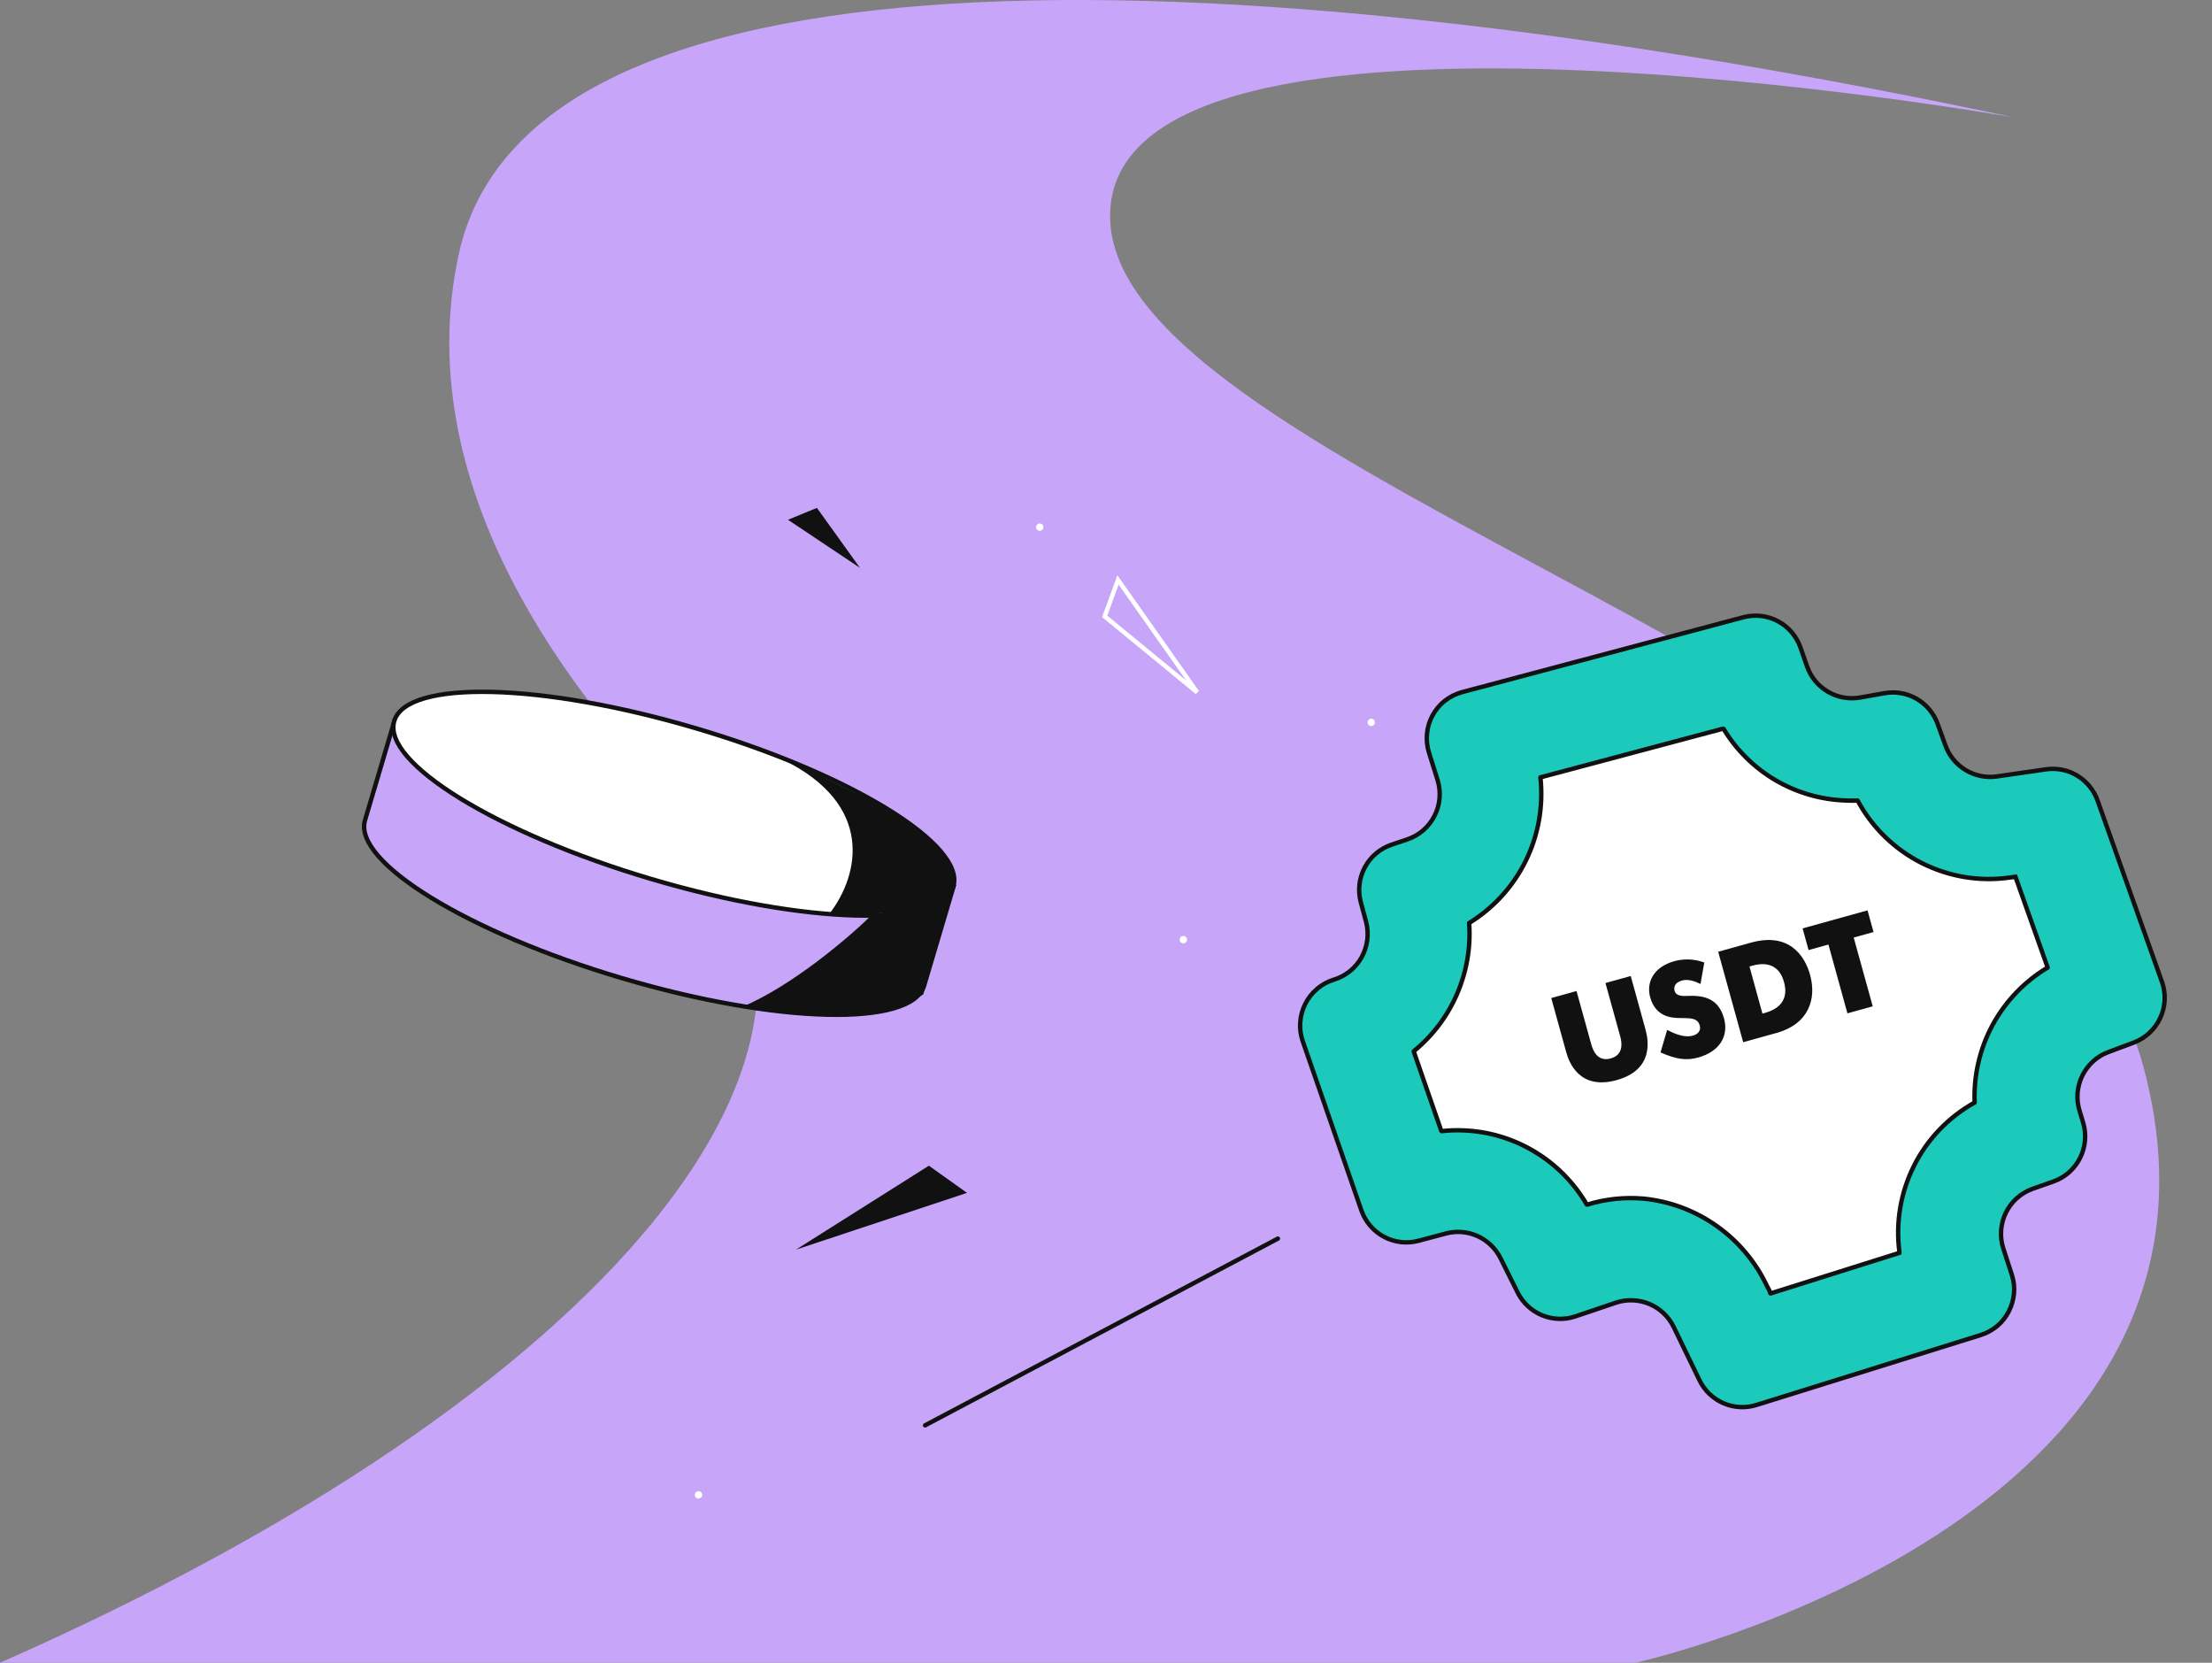 <?xml version="1.0" encoding="UTF-8"?> <svg xmlns="http://www.w3.org/2000/svg" width="503" height="378" viewBox="0 0 503 378" fill="none"><rect x="0" y="0" width="503" height="378" fill="#808080" stroke="none"/><path d="M0 378C137.5 317.5 206.5 236 155.548 184.286C124.23 152.5 93.798 106.864 104.281 57.956C120.296 -16.756 285.049 -10.074 457.876 26.676C457.876 26.676 252.428 -9.708 252.428 49.125C252.428 107.117 463.935 155.042 487.429 242.584C515.196 346.246 371.926 378 371.926 378H0Z" fill="#C7A6F9"></path><path d="M236.43 120.676C236.892 120.676 237.266 120.301 237.266 119.838C237.266 119.375 236.892 119 236.43 119C235.968 119 235.594 119.375 235.594 119.838C235.594 120.301 235.968 120.676 236.43 120.676Z" fill="white"></path><path d="M311.817 165.057C312.278 165.057 312.653 164.682 312.653 164.22C312.653 163.757 312.278 163.382 311.817 163.382C311.355 163.382 310.98 163.757 310.98 164.22C310.98 164.682 311.355 165.057 311.817 165.057Z" fill="white"></path><path d="M158.836 340.675C159.298 340.675 159.672 340.3 159.672 339.838C159.672 339.375 159.298 339 158.836 339C158.374 339 158 339.375 158 339.838C158 340.3 158.374 340.675 158.836 340.675Z" fill="white"></path><path d="M269.094 214.455C269.556 214.455 269.93 214.08 269.93 213.617C269.93 213.154 269.556 212.779 269.094 212.779C268.632 212.779 268.258 213.154 268.258 213.617C268.258 214.08 268.632 214.455 269.094 214.455Z" fill="white"></path><path d="M216.834 201.508L210.148 224.052C207.328 233.536 176.619 232.77 141.504 222.388C106.389 212.006 80.198 195.922 83.004 186.457L89.69 163.914L216.834 201.508Z" fill="#C7A6F9" stroke="#111111" stroke-miterlimit="10"></path><path d="M89.649 163.911C92.445 154.445 123.173 155.187 158.281 165.573C193.392 175.95 219.587 192.039 216.791 201.505C213.995 210.971 183.267 210.229 148.159 199.843C113.054 189.462 86.853 173.377 89.649 163.911Z" fill="white" stroke="#111111" stroke-miterlimit="10"></path><path d="M178.068 172.707C198.983 182.996 195.337 198.918 188.713 207.586L197.489 207.797L208.76 206.988L214.728 204.224L216.828 201.247L216.652 197.097L212.124 191.713L205.49 186.633L197.306 181.622L184.818 175.508L178.068 172.707C176.032 171.705 173.764 170.758 171.243 169.874L178.068 172.707Z" fill="#111111"></path><path d="M168.606 228.965C180 224.236 192.96 213.16 198.017 208.214L216.587 202.842L211.291 221.301L209.943 226.067L203.644 229.519L191.916 231.15L179.998 229.956L168.606 228.965Z" fill="#111111"></path><path d="M211.228 265L181 284.083L219.894 271.181L211.228 265Z" fill="#111111"></path><path d="M179.185 118.161L195.558 129.095L185.762 115.454L179.185 118.161Z" fill="#111111"></path><path d="M251.195 140.123L272.224 157.378L254.235 131.852L251.195 140.123Z" stroke="white"></path><path d="M210.362 324.026L290.589 281.57" stroke="#111111" stroke-linecap="round" stroke-linejoin="round"></path><path d="M299.48 224.837C298.373 225.774 297.468 226.907 296.825 228.2C296.164 229.484 295.78 230.894 295.669 232.344C295.558 233.794 295.744 235.231 296.207 236.607L309.581 275.182C310.483 277.755 312.317 279.875 314.694 281.156C317.088 282.445 319.875 282.766 322.487 282.091L328.817 280.409C331.201 279.778 333.729 279.982 335.994 281.004C338.241 282.019 340.086 283.79 341.194 285.998L345.146 293.907C346.327 296.23 348.301 298.038 350.691 299.013C353.098 299.996 355.758 300.092 358.211 299.263L367.451 296.145C369.946 295.314 372.641 295.427 375.058 296.434C377.474 297.443 379.443 299.31 380.59 301.661L386.479 313.818C387.615 316.144 389.541 317.971 391.912 318.998C394.272 320.025 396.939 320.165 399.398 319.402L450.454 303.483C451.816 303.055 453.066 302.349 454.161 301.447C455.259 300.528 456.133 299.403 456.785 298.136C457.437 296.868 457.832 295.483 457.97 294.067C458.107 292.65 457.944 291.221 457.499 289.853L455.531 283.778C454.674 281.1 454.9 278.183 456.141 275.66C457.382 273.137 459.561 271.204 462.208 270.255L467.008 268.567C469.633 267.628 471.78 265.705 473.019 263.199C474.267 260.701 474.497 257.827 473.68 255.147L472.884 252.536C472.071 249.899 472.289 247.041 473.494 244.563C474.708 242.092 476.807 240.144 479.385 239.183L485.244 236.998C487.878 236 490.036 233.994 491.223 231.429C492.42 228.864 492.577 225.934 491.638 223.26L476.966 181.957C476.131 179.62 474.5 177.636 472.378 176.344C470.257 175.053 467.743 174.542 465.282 174.888L454.069 176.512C451.607 176.858 449.103 176.354 446.981 175.062C444.847 173.787 443.226 171.805 442.382 169.466L440.614 164.564C439.737 162.168 438.059 160.161 435.875 158.882C433.681 157.601 431.099 157.144 428.595 157.576L423.035 158.564C420.507 159.024 417.906 158.559 415.684 157.263C413.452 155.966 411.768 153.935 410.918 151.487L409.417 147.186C408.507 144.63 406.681 142.493 404.297 141.229C401.895 139.957 399.132 139.626 396.495 140.31L332.435 157.357C331.033 157.744 329.72 158.401 328.568 159.297C327.416 160.194 326.469 161.329 325.774 162.598C325.071 163.884 324.627 165.288 324.499 166.729C324.346 168.181 324.499 169.645 324.929 171.048L326.906 177.335C327.729 180.04 327.499 182.956 326.2 185.474C324.919 187.999 322.706 189.916 320.036 190.814L316.411 192.031C313.808 192.918 311.651 194.756 310.357 197.171C309.063 199.586 308.729 202.414 309.43 205.063L310.638 209.545C311.35 212.263 310.985 215.159 309.625 217.628C308.248 220.09 305.972 221.915 303.281 222.72C301.906 223.141 300.628 223.856 299.529 224.776L299.48 224.837Z" fill="#1BCABA" stroke="#111111" stroke-miterlimit="10"></path><path d="M402.575 294.007C402.575 294.007 402.622 294.03 402.641 294.039C402.66 294.047 402.713 294.028 402.716 294.01L431.909 284.82C431.909 284.82 431.927 284.766 431.939 284.75C431.942 284.732 431.935 284.707 431.928 284.683C431.023 277.943 432.192 271.095 435.231 265.032C438.27 258.967 443.08 253.954 449.014 250.655C449.014 250.655 449.029 250.62 449.032 250.602C449.032 250.602 449.028 250.559 449.019 250.552C448.794 244.432 450.208 238.365 453.119 232.993C456.041 227.624 460.344 223.131 465.591 219.98C465.594 219.962 465.609 219.926 465.621 219.91C465.624 219.892 465.617 219.867 465.591 219.835L458.302 199.318L457.169 199.473C450.292 200.491 443.274 199.344 437.046 196.22C430.838 193.104 425.718 188.125 422.415 181.991C422.406 181.984 422.387 181.976 422.368 181.968C422.349 181.96 422.327 181.97 422.296 181.979C421.438 182.048 420.574 182.014 419.721 181.981C414.102 181.799 408.618 180.217 403.76 177.378C398.909 174.522 394.827 170.512 391.924 165.681C391.907 165.673 391.873 165.658 391.856 165.65C391.837 165.642 391.813 165.652 391.787 165.661L350.302 176.716C350.302 176.716 350.279 176.767 350.27 176.785C350.263 176.802 350.272 176.827 350.299 176.86C350.968 183.328 349.825 189.851 346.947 195.697C344.078 201.525 339.609 206.423 334.088 209.824C334.088 209.824 334.072 209.859 334.064 209.876C334.056 209.893 334.048 209.911 334.084 209.926C334.459 215.428 333.511 220.916 331.322 225.968C329.134 231.021 325.785 235.465 321.514 238.952C321.505 238.97 321.49 239.005 321.482 239.022C321.474 239.04 321.484 239.064 321.493 239.09L327.728 257.047C327.728 257.047 327.747 257.098 327.782 257.113C327.799 257.122 327.834 257.137 327.851 257.145C329.472 256.961 331.099 256.904 332.731 256.974C338.458 257.185 344.016 258.841 348.929 261.788C353.843 264.736 357.931 268.873 360.821 273.823C360.838 273.83 360.873 273.846 360.891 273.854C360.908 273.862 360.933 273.853 360.958 273.843C365.064 272.572 369.381 272.127 373.673 272.481C379.688 273.073 385.425 275.205 390.361 278.704C395.301 282.185 399.237 286.899 401.814 292.372L402.287 293.245L402.575 294.007Z" fill="white" stroke="#111111" stroke-miterlimit="10"></path><path d="M374.211 234.142L370.821 221.883L365.073 223.475L368.433 235.615C368.78 236.876 369.331 239.77 366.268 240.616C363.223 241.47 362.202 238.697 361.854 237.435L358.494 225.295L352.746 226.887L356.137 239.144C356.744 241.356 359.055 247.919 367.63 245.542C376.188 243.158 374.808 236.327 374.193 234.134L374.211 234.142ZM380.739 218.509C375.939 219.841 374.326 223.383 375.242 226.713C376.473 231.143 380.039 231.399 381.814 231.43C384.176 231.496 385.99 231.253 386.516 233.137C386.855 234.372 386.029 235.145 384.963 235.435C383.251 235.911 381.145 235.231 379.106 234.123L377.592 239.251C381.219 240.848 383.54 241.145 386.183 240.4C390.983 239.068 393.149 235.59 392.033 231.503C390.699 226.651 386.959 226.275 383.74 226.404C382.657 226.457 381.147 226.483 380.801 225.265C380.592 224.525 380.725 223.398 382.462 222.911C383.93 222.512 385.481 223.088 386.685 223.693L387.548 218.814C386.567 218.453 383.97 217.614 380.739 218.509ZM403.897 234.86C411.261 232.812 413.129 227.177 411.612 221.637C410.339 217.021 406.647 211.941 398.217 214.278L390.708 216.365L396.394 236.93L403.899 234.842L403.897 234.86ZM397.81 219.718L398.455 219.531C404.14 217.951 405.373 222.134 405.685 223.295C405.983 224.345 407.096 228.661 401.422 230.242L400.77 230.428L397.827 219.726L397.81 219.718ZM425.851 228.775L421.524 213.136L426.031 211.883L424.67 206.956L409.901 211.054L411.262 215.981L415.779 214.728L420.095 230.364L425.851 228.775Z" fill="#111111"></path></svg> 